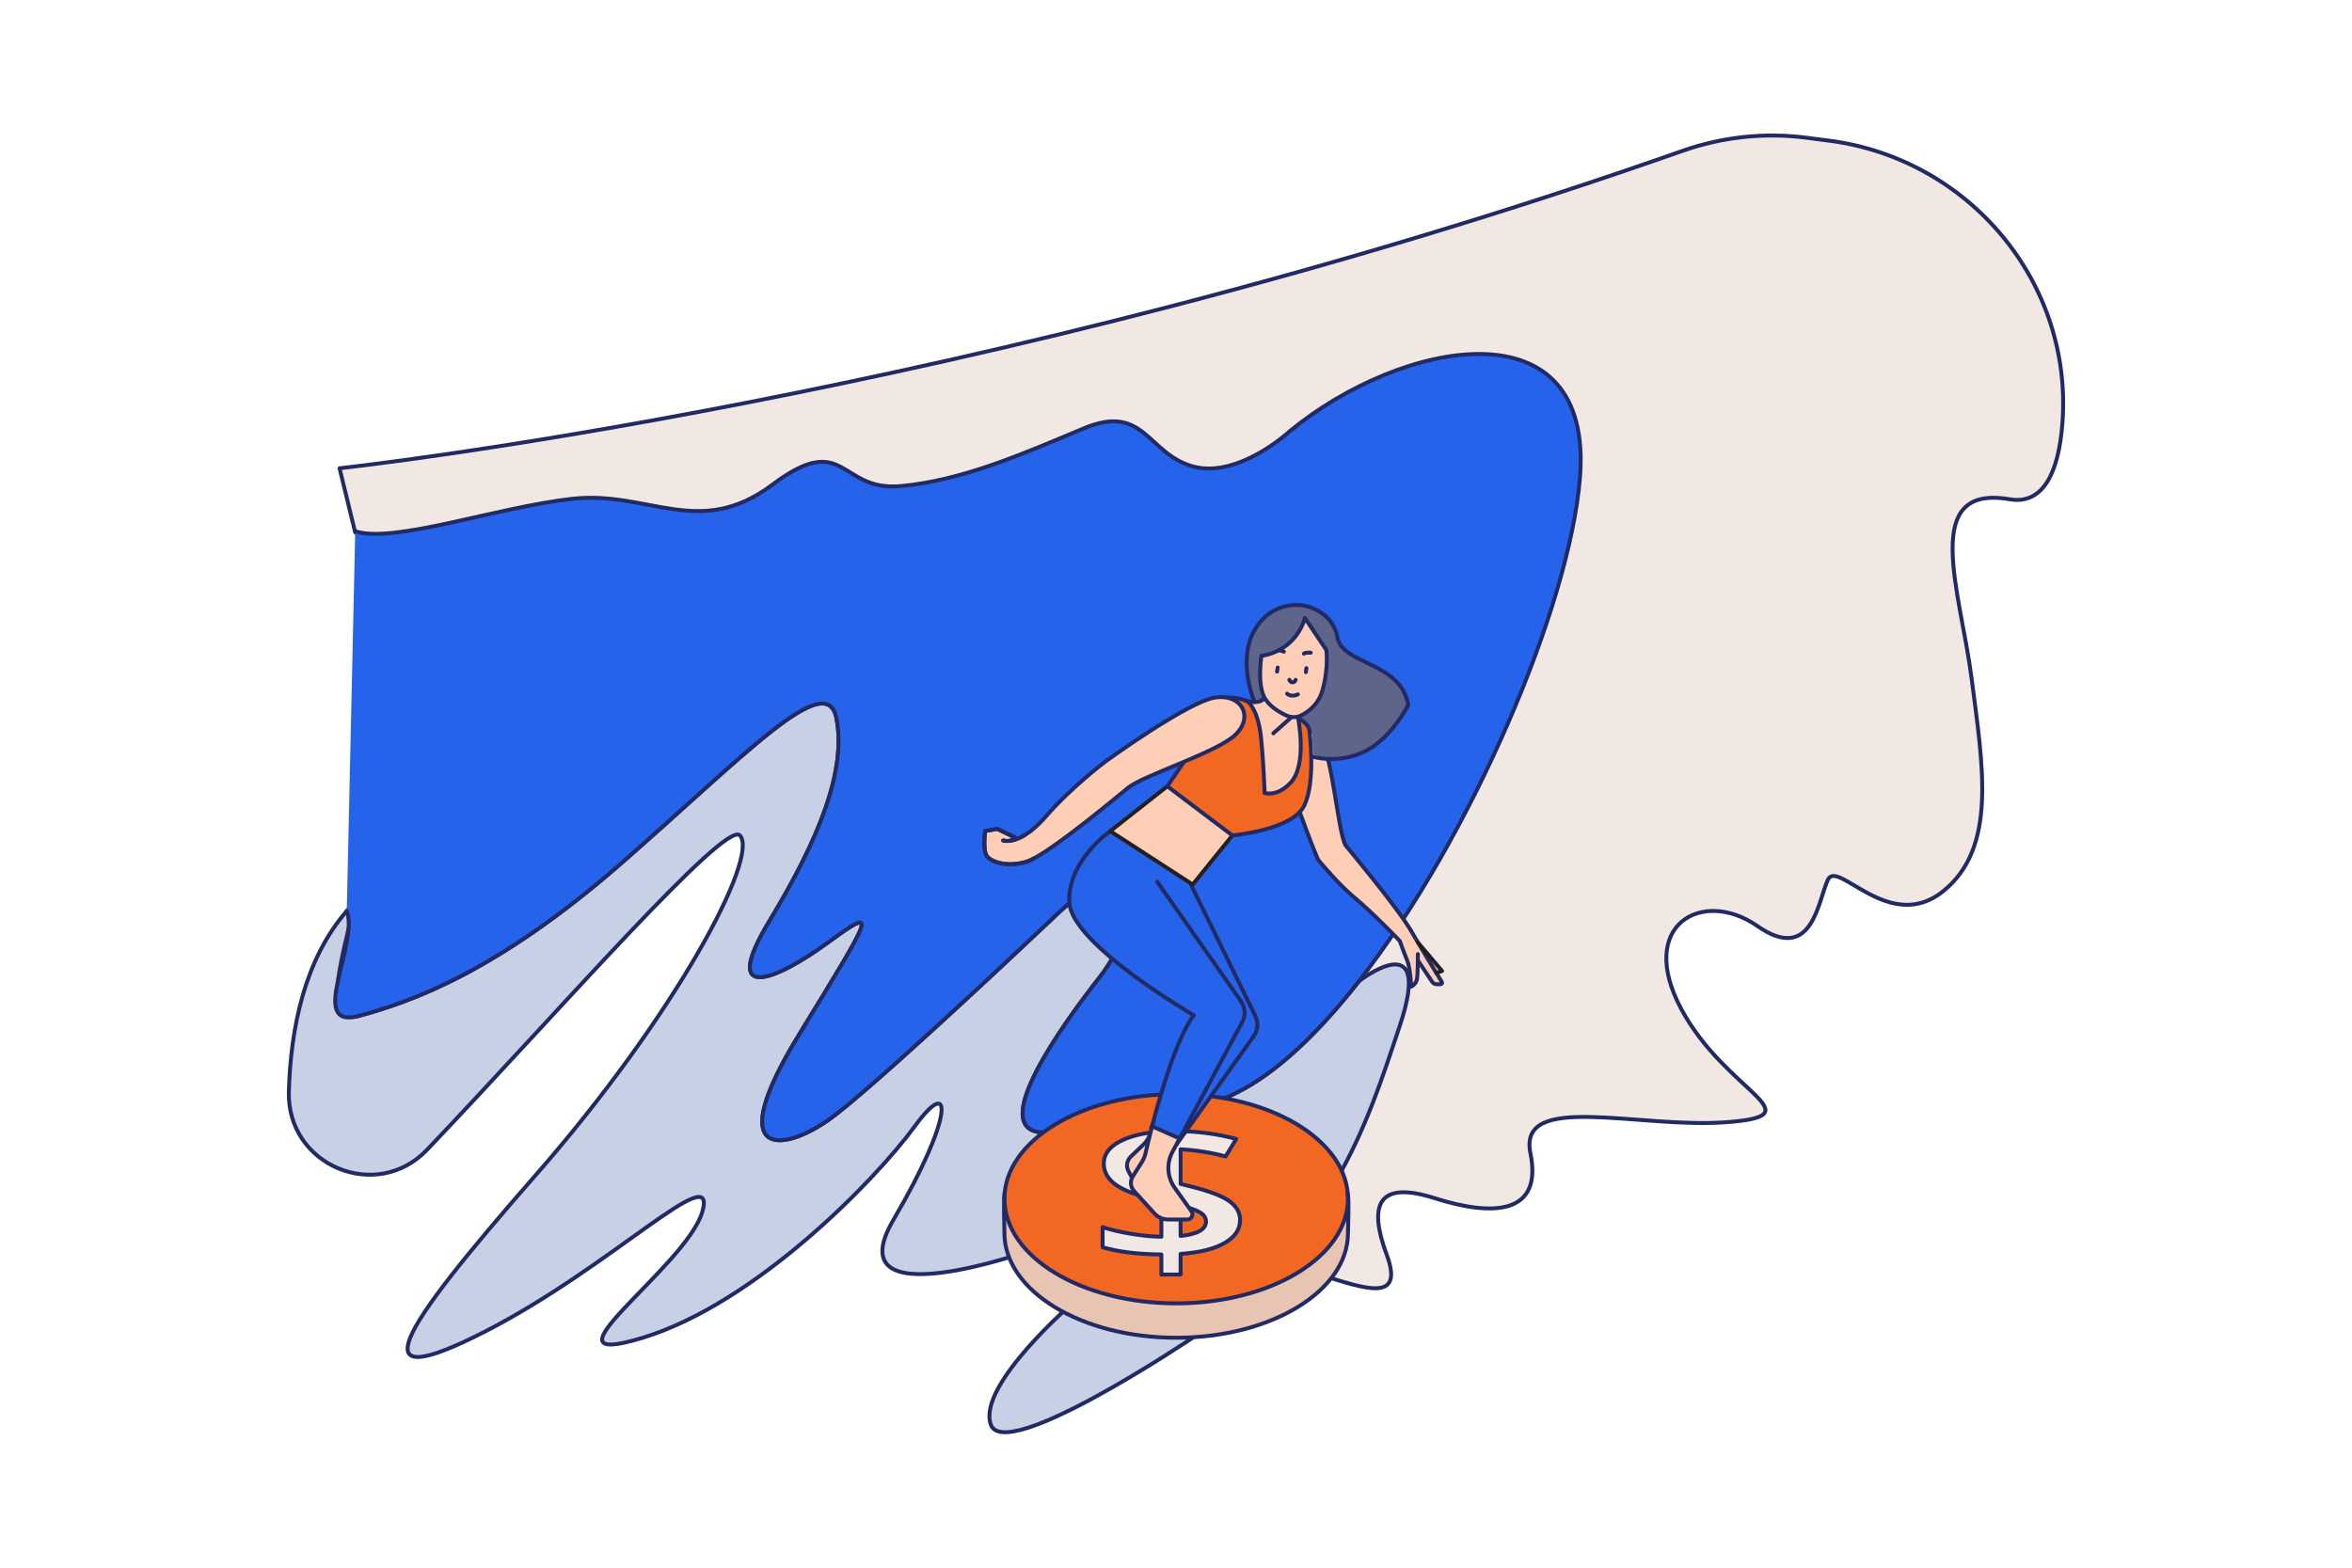 <svg xmlns="http://www.w3.org/2000/svg" viewBox="0 0 600 400"><path fill="#f2e8e3" d="M466.64,35.89c35.72,4.66,62.22,36.23,59.48,72.15-.94,12.35-4.82,20.83-13.45,19.35-23.01-3.95-12.58,23.37-9.71,45.71,2.88,22.34,6.56,43.1-7.19,54.25-13.75,11.15-26.97-8.27-29.48-2.87-2.52,5.4-3.95,21.56-17.98,11.8-14.02-9.77-30.92-.3-19.42,21.16,11.51,21.46,34.52,27.08,11.86,28.87s-53.57-7.91-50.34,7.91c3.24,15.82-9.71,16.18-24.38,11.51-14.68-4.67-16.96,1.8-12.29,14.38,4.67,12.58-5.75,8.63-17.27,5.03L90.61,135.83l-3.99-16.35s162.26-17.51,342.58-80.98c10.16-3.58,21.01-4.74,31.69-3.35l5.75,.75Z" class="colorf2e7e3 svgShape"/><path fill="none" stroke="#212a62" stroke-linecap="round" stroke-linejoin="round" d="M466.64,35.89c35.72,4.66,62.22,36.23,59.48,72.15-.94,12.35-4.82,20.83-13.45,19.35-23.01-3.95-12.58,23.37-9.71,45.71,2.88,22.34,6.56,43.1-7.19,54.25-13.75,11.15-26.97-8.27-29.48-2.87-2.52,5.4-3.95,21.56-17.98,11.8-14.02-9.77-30.92-.3-19.42,21.16,11.51,21.46,34.52,27.08,11.86,28.87s-53.57-7.91-50.34,7.91c3.24,15.82-9.71,16.18-24.38,11.51-14.68-4.67-16.96,1.8-12.29,14.38,4.67,12.58-5.75,8.63-17.27,5.03L90.61,135.83l-3.99-16.35s162.26-17.51,342.58-80.98c10.16-3.58,21.01-4.74,31.69-3.35l5.75,.75Z" class="colorStroke231f20 svgStroke"/><path fill="#c7d0e4" d="M88.45,232.43c5.82-6.71-10.25,30.38,3.06,26.79,13.3-3.6,35.05-11.15,66.69-38.72,31.64-27.58,52.67-50.26,55.19-37.21,2.52,13.05-4.13,30.27-17.08,51.66-12.94,21.39,1.8,15.1,14.92,5.52,13.12-9.59,11.68-7.67-7.55,23.79-19.24,31.46-4.31,29.84,7.55,21.57,10.28-7.17,48.99-43.64,59.13-53.23,2.45-2.32,5.24-4.24,8.33-5.58,5.12-2.21,11.35-2.99,8.74,8.16-1.22,5.2-3.65,10.03-6.95,14.23-8.73,11.12-29.23,39.16-14.33,39.54,0,0,22.5,3.34,49.56-10.28,10.15-5.11,20.75-15.26,30.93-28.28,0,0,19.3-15.17,10.43,11.4-8.87,26.57-16.78,52.01-52.81,79.54,0,0-47.91,32.23-51.5,22.16-3.6-10.07,21.35-31.42,21.35-31.42,9.12-9.38-1.33-18.62-11.41-12.96,0,0-49.85,17.78-34.75-7.93,15.1-25.71,15.46-37.57,5.39-23.78s-40.63,45.18-69.39,53.94c-28.76,8.76,11.15-18.11,15.21-32.13,4.06-14.02-23.12,14.02-55.47,30.56-32.36,16.54-22.65,.72,12.94-39.91,35.59-40.63,57.17-81.26,52.13-86.69-3.71-4.01-46.28,44.98-79.79,80.17-12.97,13.62-35.81,4-35.28-14.8,.46-16.25,4.01-33.69,14.76-46.09Z" class="colorc7cfe4 svgShape"/><path fill="none" stroke="#212a62" stroke-linecap="round" stroke-linejoin="round" d="M88.45,232.43c5.82-6.71-10.25,30.38,3.06,26.79,13.3-3.6,35.05-11.15,66.69-38.72,31.64-27.58,52.67-50.26,55.19-37.21,2.52,13.05-4.13,30.27-17.08,51.66-12.94,21.39,1.8,15.1,14.92,5.52,13.12-9.59,11.68-7.67-7.55,23.79-19.24,31.46-4.31,29.84,7.55,21.57,10.28-7.17,48.99-43.64,59.13-53.23,2.45-2.32,5.24-4.24,8.33-5.58,5.12-2.21,11.35-2.99,8.74,8.16-1.22,5.2-3.65,10.03-6.95,14.23-8.73,11.12-29.23,39.16-14.33,39.54,0,0,22.5,3.34,49.56-10.28,10.15-5.11,20.75-15.26,30.93-28.28,0,0,19.3-15.17,10.43,11.4-8.87,26.57-16.78,52.01-52.81,79.54,0,0-47.91,32.23-51.5,22.16-3.6-10.07,21.35-31.42,21.35-31.42,9.12-9.38-1.33-18.62-11.41-12.96,0,0-49.85,17.78-34.75-7.93,15.1-25.71,15.46-37.57,5.39-23.78s-40.63,45.18-69.39,53.94c-28.76,8.76,11.15-18.11,15.21-32.13,4.06-14.02-23.12,14.02-55.47,30.56-32.36,16.54-22.65,.72,12.94-39.91,35.59-40.63,57.17-81.26,52.13-86.69-3.71-4.01-46.28,44.98-79.79,80.17-12.97,13.62-35.81,4-35.28-14.8,.46-16.25,4.01-33.69,14.76-46.09Z" class="colorStroke231f20 svgStroke"/><path fill="#2563eb" d="M88.45,232.43c3.24,8.27-10.25,30.38,3.06,26.79,13.3-3.6,35.05-11.15,66.69-38.72,31.64-27.58,52.67-50.26,55.19-37.21,2.52,13.05-4.13,30.27-17.08,51.66-12.94,21.39,1.8,15.1,14.92,5.52,13.12-9.59,11.68-7.67-7.55,23.79-19.24,31.46-4.31,29.84,7.55,21.57,10.28-7.17,48.99-43.64,59.13-53.23,2.45-2.32,5.24-4.24,8.33-5.58,5.12-2.21,11.35-2.99,8.74,8.16-1.22,5.2-3.65,10.03-6.95,14.23-8.73,11.12-29.23,39.16-14.33,39.54,0,0,22.5,3.34,49.56-10.28,38.58-19.43,83.74-111.84,87.34-156.78,3.6-44.94-45.66-35.23-74.01-11.86,0,0-13.18,12.22-24.77,8.99-11.6-3.24-12.31-16.18-27.77-9.71-15.46,6.47-30.92,13.3-46.74,14.74-15.82,1.44-14.02-14.38-32.72-.36-18.7,14.02-31.64,1.44-51.05,3.6-19.42,2.16-45.66,11.51-55.37,8.27l-2.16,96.9Z" class="color91b1da svgShape"/><path fill="none" stroke="#212a62" stroke-linecap="round" stroke-linejoin="round" d="M346.64,250.38c28.53-36.47,53.76-95.38,56.41-128.51,3.6-44.94-45.66-35.23-74.01-11.86,0,0-13.18,12.22-24.77,8.99-11.6-3.24-12.31-16.18-27.77-9.71-15.46,6.47-30.92,13.3-46.74,14.74-15.82,1.44-14.02-14.38-32.72-.36-18.7,14.02-31.64,1.44-51.05,3.6-19.42,2.16-45.66,11.51-55.37,8.27" class="colorStroke231f20 svgStroke"/><path fill="none" stroke="#212a62" stroke-linecap="round" stroke-linejoin="round" d="M88.45,232.43c3.24,8.27-10.25,30.38,3.06,26.79,13.3-3.6,35.05-11.15,66.69-38.72,31.64-27.58,52.67-50.26,55.19-37.21,2.52,13.05-4.13,30.27-17.08,51.66-12.94,21.39,1.8,15.1,14.92,5.52,13.12-9.59,11.68-7.67-7.55,23.79-19.24,31.46-4.31,29.84,7.55,21.57,10.28-7.17,48.99-43.64,59.13-53.23,2.45-2.32,5.24-4.24,8.33-5.58,5.12-2.21,11.35-2.99,8.74,8.16-1.22,5.2-3.65,10.03-6.95,14.23-8.73,11.12-29.23,39.16-14.33,39.54,0,0,22.5,3.34,49.56-10.28,10.15-5.11,20.75-15.26,30.93-28.28" class="colorStroke231f20 svgStroke"/><path fill="#e8c4b2" d="M256.33,304.05c-.39,1.43-.1,9.09-.1,10.58,0,14.74,19.62,26.7,43.82,26.7s43.82-11.95,43.82-26.7c0-1.49,.33-8.64-.05-10.06l-87.48-.52Z" class="colore8b2b2 svgShape"/><ellipse cx="300.05" cy="305.86" fill="#f26722" class="colore58a9c svgShape" rx="43.82" ry="26.7"/><path fill="#f2e8e3" d="M316.34,311.33c0,2.35-1.3,4.28-3.9,5.8-2.6,1.52-6.36,2.46-11.27,2.81v5.26h-4.9v-5.12c-6.09-.06-11.09-.68-14.99-1.84v-5.12c2.11,.68,4.58,1.25,7.4,1.71,2.82,.46,5.35,.7,7.59,.72v-9.07l-3.09-.75c-4.03-1.02-6.97-2.24-8.82-3.65-1.85-1.42-2.78-3.17-2.78-5.25,0-2.23,1.32-4.07,3.96-5.51,2.64-1.44,6.22-2.31,10.74-2.62v-4.08h4.9v4c4.99,.11,9.71,.78,14.18,1.99l-2.69,4.44c-3.86-1-7.69-1.6-11.49-1.8v8.83l2.8,.7c4.67,1.18,7.9,2.43,9.69,3.74,1.79,1.31,2.69,2.91,2.69,4.8Zm-26.12-14.56c0,.92,.44,1.69,1.31,2.3,.87,.61,2.45,1.22,4.73,1.82v-7.55c-1.97,.19-3.46,.59-4.49,1.19-1.03,.6-1.55,1.34-1.55,2.23Zm17.43,14.92c0-.94-.5-1.71-1.49-2.32-.99-.61-2.66-1.19-4.99-1.76v7.74c4.32-.44,6.48-1.66,6.48-3.66Z" class="colorf2e7e3 svgShape"/><path fill="none" stroke="#212a62" stroke-linecap="round" stroke-linejoin="round" d="M316.34,311.33c0,2.35-1.3,4.28-3.9,5.8-2.6,1.52-6.36,2.46-11.27,2.81v5.26h-4.9v-5.12c-6.09-.06-11.09-.68-14.99-1.84v-5.12c2.11,.68,4.58,1.25,7.4,1.71,2.82,.46,5.35,.7,7.59,.72v-9.07l-3.09-.75c-4.03-1.02-6.97-2.24-8.82-3.65-1.85-1.42-2.78-3.17-2.78-5.25,0-2.23,1.32-4.07,3.96-5.51,2.64-1.44,6.22-2.31,10.74-2.62v-4.08h4.9v4c4.99,.11,9.71,.78,14.18,1.99l-2.69,4.44c-3.86-1-7.69-1.6-11.49-1.8v8.83l2.8,.7c4.67,1.18,7.9,2.43,9.69,3.74,1.79,1.31,2.69,2.91,2.69,4.8Zm-26.12-14.56c0,.92,.44,1.69,1.31,2.3,.87,.61,2.45,1.22,4.73,1.82v-7.55c-1.97,.19-3.46,.59-4.49,1.19-1.03,.6-1.55,1.34-1.55,2.23Zm17.43,14.92c0-.94-.5-1.71-1.49-2.32-.99-.61-2.66-1.19-4.99-1.76v7.74c4.32-.44,6.48-1.66,6.48-3.66Z" class="colorStroke231f20 svgStroke"/><ellipse cx="300.05" cy="305.86" fill="none" stroke="#212a62" stroke-linecap="round" stroke-linejoin="round" class="colorStroke231f20 svgStroke" rx="43.82" ry="26.7"/><path fill="none" stroke="#212a62" stroke-linecap="round" stroke-linejoin="round" d="M256.33,304.05c-.39,1.43-.1,9.09-.1,10.58,0,14.74,19.62,26.7,43.82,26.7s43.82-11.95,43.82-26.7c0-1.49,.33-8.64-.05-10.06" class="colorStroke231f20 svgStroke"/><path fill="#ffceb6" d="M302.44,288.66l-2.63,2.87c-2.23,2.44-2.88,5.93-1.68,9.02l2.68,6.87c.39,1-.51,2.03-1.56,1.76l-4.72-1.19c-1.29-.33-2.39-1.18-3.02-2.36l-3.64-6.82c-.65-1.21-.41-2.71,.58-3.67l3.22-3.08c.55-.53,1.01-1.14,1.36-1.82,.63-1.24,1.81-3.52,3.35-6.32l6.06,4.74Z" class="colorffc7b6 svgShape"/><path fill="none" stroke="#212a62" stroke-linecap="round" stroke-linejoin="round" d="M302.44,288.66l-2.63,2.87c-2.23,2.44-2.88,5.93-1.68,9.02l2.68,6.87c.39,1-.51,2.03-1.56,1.76l-4.72-1.19c-1.29-.33-2.39-1.18-3.02-2.36l-3.64-6.82c-.65-1.21-.41-2.71,.58-3.67l3.22-3.08c.55-.53,1.01-1.14,1.36-1.82,.63-1.24,1.81-3.52,3.35-6.32" class="colorStroke231f20 svgStroke"/><path fill="#2563eb" d="M293.67,287.88c3.39-8.52,9.15-21.68,14.11-26.79h0c3.93-.89,8.02-.76,11.89,.38l1.09,.32c-.06,.92-.37,1.83-.93,2.61l-19.56,27.45-6.59-3.97Z" class="color91b1da svgShape"/><path fill="none" stroke="#212a62" stroke-linecap="round" stroke-linejoin="round" d="M293.67 287.88c3.39-8.52 9.15-21.68 14.11-26.79M320.75 261.78c-.06.92-.37 1.83-.93 2.61l-19.56 27.45" class="colorStroke231f20 svgStroke"/><line x1="293.67" x2="300.26" y1="287.88" y2="291.84" fill="none" stroke="#212a62" stroke-linecap="round" stroke-linejoin="round" class="colorStroke231f20 svgStroke"/><path fill="#2563eb" d="M294.04,211.17s-12,5.71-13.13,16.36c-1.13,10.65,26.88,33.34,26.88,33.34l.43,.18c3.95,1.69,8.36,2.01,12.52,.9h0c.09-.92-.07-1.86-.49-2.72l-16.39-33.47,1.74-4.26-11.54-10.34Z" class="color91b1da svgShape"/><path fill="none" stroke="#212a62" stroke-linecap="round" stroke-linejoin="round" d="M307.79 260.87s-28.01-22.69-26.88-33.34c1.13-10.65 13.13-16.36 13.13-16.36M303.85 225.77l16.39 33.47c.42.86.58 1.81.49 2.72" class="colorStroke231f20 svgStroke"/><path fill="#2563eb" d="M283.23,212.07s-10.97,7.51-10.43,18.2,31.73,28.76,31.73,28.76l.45,.11c4.17,1.06,8.57,.69,12.51-1.05h0c-.05-.92-.36-1.83-.91-2.62l-21.39-30.51,1.06-4.48-13.01-8.42Z" class="color91b1da svgShape"/><path fill="none" stroke="#212a62" stroke-linecap="round" stroke-linejoin="round" d="M304.53 259.04s-31.19-18.07-31.73-28.76 10.43-18.2 10.43-18.2M295.19 224.97l21.39 30.51c.55.79.86 1.69.91 2.62" class="colorStroke231f20 svgStroke"/><path fill="#ffceb6" d="M336.2,219.29s-9.05-21.69-8.43-27.82c.62-6.12,6.47-7.46,9.38-2.32,2.91,5.14,4.1,22.42,6.04,26.42l-.44,.41c-1.83,1.69-4.1,2.84-6.54,3.3h0Z" class="colorffc7b6 svgShape"/><path fill="none" stroke="#212a62" stroke-linecap="round" stroke-linejoin="round" d="M336.2,219.29s-9.05-21.69-8.43-27.82c.62-6.12,6.47-7.46,9.38-2.32,2.91,5.14,4.1,22.42,6.04,26.42" class="colorStroke231f20 svgStroke"/><polygon fill="#ffceb6" points="297.79 200.61 283.23 212.07 304.26 225.69 314.38 213.15 297.79 200.61" class="colorffc7b6 svgShape"/><polyline fill="none" stroke="#231f20" stroke-linecap="round" stroke-linejoin="round" points="297.79 200.61 283.23 212.07 304.26 225.69 314.38 213.15"/><path fill="#f26722" d="M312.71,177.97c3.37-.14,5.63,1.05,5.63,1.05l12.82,4.26s2.65,1.21,2.85,3.04c0,0,1.8,13.3-1.4,19.42-3.19,6.11-18.24,7.42-18.24,7.42l-16.58-12.54,4.23-6.23,10.69-16.41Z" class="colore58a9c svgShape"/><path fill="none" stroke="#212a62" stroke-linecap="round" stroke-linejoin="round" d="M331.16 183.28s2.65 1.21 2.85 3.04c0 0 1.8 13.3-1.4 19.42-3.19 6.11-18.24 7.42-18.24 7.42l-16.58-12.54 4.23-6.23M312.71 177.97c3.37-.14 5.63 1.05 5.63 1.05" class="colorStroke231f20 svgStroke"/><path fill="#ffceb6" d="M318.34,179.02s2.64,2,3.36,9.28c.72,7.28,.9,14.02,.9,14.02,0,0,3.07,1.1,6.56-2.52,4.43-4.58,2-16.52,2-16.52l-8.05-5.3c-.51,2.47-4.77,1.04-4.77,1.04" class="colorffc7b6 svgShape"/><path fill="#5e648a" d="M335.07,192.56s5.98,2.57,12.93-.74c6.94-3.3,11.26-11.93,11.26-11.93-1.89-11.12-16.79-10.18-18.07-17.26-1.28-7.08-8.76-8.16-8.76-8.16,0,0-7.86-1.55-12.39,6.34-4.53,7.89,0,18.33,0,18.33l2.39-.73,6.51,4.58,2.06,.3,1.11-.17,.31,.21c1.73,1.12,2.12,2.17,2.27,4.14l.39,5.09Z" class="color625e8a svgShape"/><path fill="#ffceb6" d="M321.8,167.37s-1.1,6.57,.62,10.31c1.11,2.39,3.89,4.02,5.74,4.88,1.2,.56,2.58,.57,3.76-.02,1.81-.9,4.38-2.75,5.41-6.3,1.68-5.76,1.01-10.41,1.01-10.41l-5.47-8.15s-1.77,8.11-11.08,9.69Z" class="colorffc7b6 svgShape"/><path fill="none" stroke="#212a62" stroke-linecap="round" stroke-linejoin="round" d="M321.8 167.37s-1.1 6.57.62 10.31c1.11 2.39 3.89 4.02 5.74 4.88 1.2.56 2.58.57 3.76-.02 1.81-.9 4.38-2.75 5.41-6.3 1.68-5.76 1.01-10.41 1.01-10.41l-5.47-8.15s-1.77 8.11-11.08 9.69zM322.42 177.68c-.51 2.47-4.77 1.04-4.77 1.04" class="colorStroke231f20 svgStroke"/><line x1="329.46" x2="324.83" y1="182.99" y2="187.1" fill="none" stroke="#212a62" stroke-linecap="round" stroke-linejoin="round" class="colorStroke231f20 svgStroke"/><path fill="none" stroke="#212a62" stroke-linecap="round" stroke-linejoin="round" d="M334.52,192.98s6.53,2.14,13.47-1.16c6.94-3.3,11.26-11.93,11.26-11.93-1.89-11.12-16.79-10.18-18.07-17.26-1.28-7.08-8.76-8.16-8.76-8.16,0,0-7.86-1.55-12.39,6.34-4.53,7.89,0,18.33,0,18.33" class="colorStroke231f20 svgStroke"/><line x1="325.95" x2="325.78" y1="170.33" y2="171.36" fill="none" stroke="#212a62" stroke-linecap="round" stroke-linejoin="round" class="colorStroke231f20 svgStroke"/><line x1="333.27" x2="333.13" y1="170.48" y2="171.49" fill="none" stroke="#212a62" stroke-linecap="round" stroke-linejoin="round" class="colorStroke231f20 svgStroke"/><path fill="none" stroke="#212a62" stroke-linecap="round" stroke-linejoin="round" d="M328.93 173.45c.16.72 1.32.99 1.59 0M328.34 176.99c1.18 1.04 2.76.17 2.76.17M332.62 166.78c.51-.37 1.75-.24 1.75-.24M326.19 165.93c.57 0 1.32.34 1.32.34M318.34 179.02s2.64 2 3.36 9.28c.72 7.28.9 14.02.9 14.02 0 0 3.07 1.1 6.56-2.52 4.43-4.58 2-16.52 2-16.52" class="colorStroke231f20 svgStroke"/><g class="color000000 svgShape"><path fill="#ffceb6" d="M281.97,194.32s21.3-15.46,28.13-16.36,9.8,5.12,4.94,9.62c-4.85,4.49-23.37,10.25-27.23,13.39l-.55-.37c-2.32-1.56-4.15-3.73-5.29-6.28h0Z" class="colorffc7b6 svgShape"/><path fill="none" stroke="#212a62" stroke-linecap="round" stroke-linejoin="round" d="M281.97,194.32s21.3-15.46,28.13-16.36,9.8,5.12,4.94,9.62c-4.85,4.49-23.37,10.25-27.23,13.39" class="colorStroke231f20 svgStroke"/></g><g class="color000000 svgShape"><path fill="#ffceb6" d="M287.82,200.97l-.16-.37c-1.15-2.66-3.15-4.86-5.68-6.28h0s-8.54,6.38-15.19,14.02c-2.11,2.42-3.97,3.91-5.53,4.83h0c.29,2.03,1.2,3.92,2.61,5.4l.24,.25c6.71-3.75,20.34-15.11,23.71-17.86Z" class="colorffc7b6 svgShape"/><path fill="none" stroke="#212a62" stroke-linecap="round" stroke-linejoin="round" d="M287.82 200.97c-3.37 2.74-17 14.11-23.71 17.86M261.26 213.18c1.56-.92 3.42-2.42 5.53-4.84 6.65-7.64 15.19-14.02 15.19-14.02" class="colorStroke231f20 svgStroke"/></g><g class="color000000 svgShape"><path fill="#ffceb6" d="M255.91,214.45l2.97-.81-4.49-2.16-3.06,.54s-.72,5.21,.54,6.56c1.26,1.35,4.85,2.7,9.8,1.35,.63-.17,1.47-.56,2.45-1.11h0c-.03-2.22-1.08-4.3-2.84-5.64h-.01c-3.37,1.98-5.35,1.27-5.35,1.27Z" class="colorffc7b6 svgShape"/><path fill="none" stroke="#212a62" stroke-linecap="round" stroke-linejoin="round" d="M264.11 218.83c-.98.55-1.82.94-2.45 1.11-4.94 1.35-8.54 0-9.8-1.35s-.54-6.56-.54-6.56l3.06-.54 4.49 2.16M255.91 214.45s1.97.71 5.35-1.28" class="colorStroke231f20 svgStroke"/><path fill="none" stroke="#212a62" stroke-linecap="round" stroke-linejoin="round" d="M264.06 218.86c-.96.54-1.78.91-2.4 1.08-4.94 1.35-8.54 0-9.8-1.35s-.54-6.56-.54-6.56l3.06-.54 4.49 2.16M255.91 214.45s1.99.72 5.4-1.3" class="colorStroke231f20 svgStroke"/></g><g class="color000000 svgShape"><path fill="#ffceb6" d="M300.93,290.49l-1.84,3.43c-1.57,2.91-1.34,6.46,.58,9.15l4.28,6c.62,.88,0,2.09-1.08,2.09h-4.87c-1.33,0-2.61-.56-3.5-1.55l-5.2-5.72c-.93-1.02-1.06-2.53-.33-3.7l2.37-3.78c.41-.65,.7-1.35,.87-2.1,.31-1.35,.9-3.85,1.7-6.94l7.04,3.11Z" class="colorffc7b6 svgShape"/><path fill="none" stroke="#212a62" stroke-linecap="round" stroke-linejoin="round" d="M300.93,290.49l-1.84,3.43c-1.57,2.91-1.34,6.46,.58,9.15l4.28,6c.62,.88,0,2.09-1.08,2.09h-4.87c-1.33,0-2.61-.56-3.5-1.55l-5.2-5.72c-.93-1.02-1.06-2.53-.33-3.7l2.37-3.78c.41-.65,.7-1.35,.87-2.1,.31-1.35,.9-3.85,1.7-6.94" class="colorStroke231f20 svgStroke"/></g><g class="color000000 svgShape"><path fill="#2563eb" d="M293.9,287.39c2.3-8.88,6.35-22.66,10.64-28.35h0c3.79-1.38,7.86-1.77,11.84-1.12l1.12,.18c.05,.92-.14,1.86-.6,2.7l-15.96,29.69-7.04-3.11Z" class="color91b1da svgShape"/><path fill="none" stroke="#212a62" stroke-linecap="round" stroke-linejoin="round" d="M293.9 287.39c2.3-8.88 6.35-22.66 10.64-28.35M317.49 258.1c.05.92-.14 1.86-.6 2.7l-15.96 29.69" class="colorStroke231f20 svgStroke"/><line x1="293.9" x2="300.93" y1="287.39" y2="290.49" fill="none" stroke="#212a62" stroke-linecap="round" stroke-linejoin="round" class="colorStroke231f20 svgStroke"/></g><g class="color000000 svgShape"><path fill="#ffceb6" d="M343.18,215.59s13.39,16.04,16.76,21.88h0c-.52,1.23-1.54,2.17-2.81,2.59l-.06,.02s-6.65-6.97-11.46-10.97c-4.05-3.37-8.32-8.49-9.41-9.81l.77-.58c1.6-1.21,3.38-2.16,5.28-2.81l.94-.32Z" class="colorffc7b6 svgShape"/><path fill="none" stroke="#212a62" stroke-linecap="round" stroke-linejoin="round" d="M343.18 215.59s13.39 16.04 16.76 21.88M357.07 240.07s-6.65-6.97-11.46-10.97c-4.05-3.37-8.32-8.49-9.41-9.81" class="colorStroke231f20 svgStroke"/></g><g class="color000000 svgShape"><path fill="#ffceb6" d="M366.39,247.97l1.49-.48-6.18-7.29c-.61-1.02-1.2-2.04-1.76-3l-.18,.11c-1.05,.6-1.95,1.43-2.64,2.42l-.05,.08s1.21,3.37,1.93,5.08c.72,1.71,.99,6.61,.99,6.61,0,0,1.03-.54,1.39-1.57,.25-.71,.3-3.61,.31-5.37l3.62,5.67c.27,.4,.71,.64,1.19,.64h.99c.29,0,.48-.32,.32-.56-.31-.5-.81-1.32-1.43-2.33Zm-4.68-7.76l4.67,7.74c-1.26-2.06-3.01-4.93-4.67-7.74Z" class="colorffc7b6 svgShape"/><path fill="none" stroke="#212a62" stroke-linecap="round" stroke-linejoin="round" d="M359.95,237.47c2.83,4.9,6.7,11.2,7.88,13.1,.15,.25-.03,.56-.32,.56h-.99c-.48,0-.93-.24-1.19-.64l-3.53-5.29" class="colorStroke231f20 svgStroke"/><path fill="none" stroke="#212a62" stroke-linecap="round" stroke-linejoin="round" d="M361.7,243.44s.04,5.71-.31,6.74-1.39,1.57-1.39,1.57c0,0-.27-4.9-.99-6.61-.72-1.71-1.93-5.08-1.93-5.08" class="colorStroke231f20 svgStroke"/><polyline fill="none" stroke="#231f20" stroke-linecap="round" stroke-linejoin="round" points="361.7 240.46 367.88 247.76 366.39 248.23"/></g></svg>